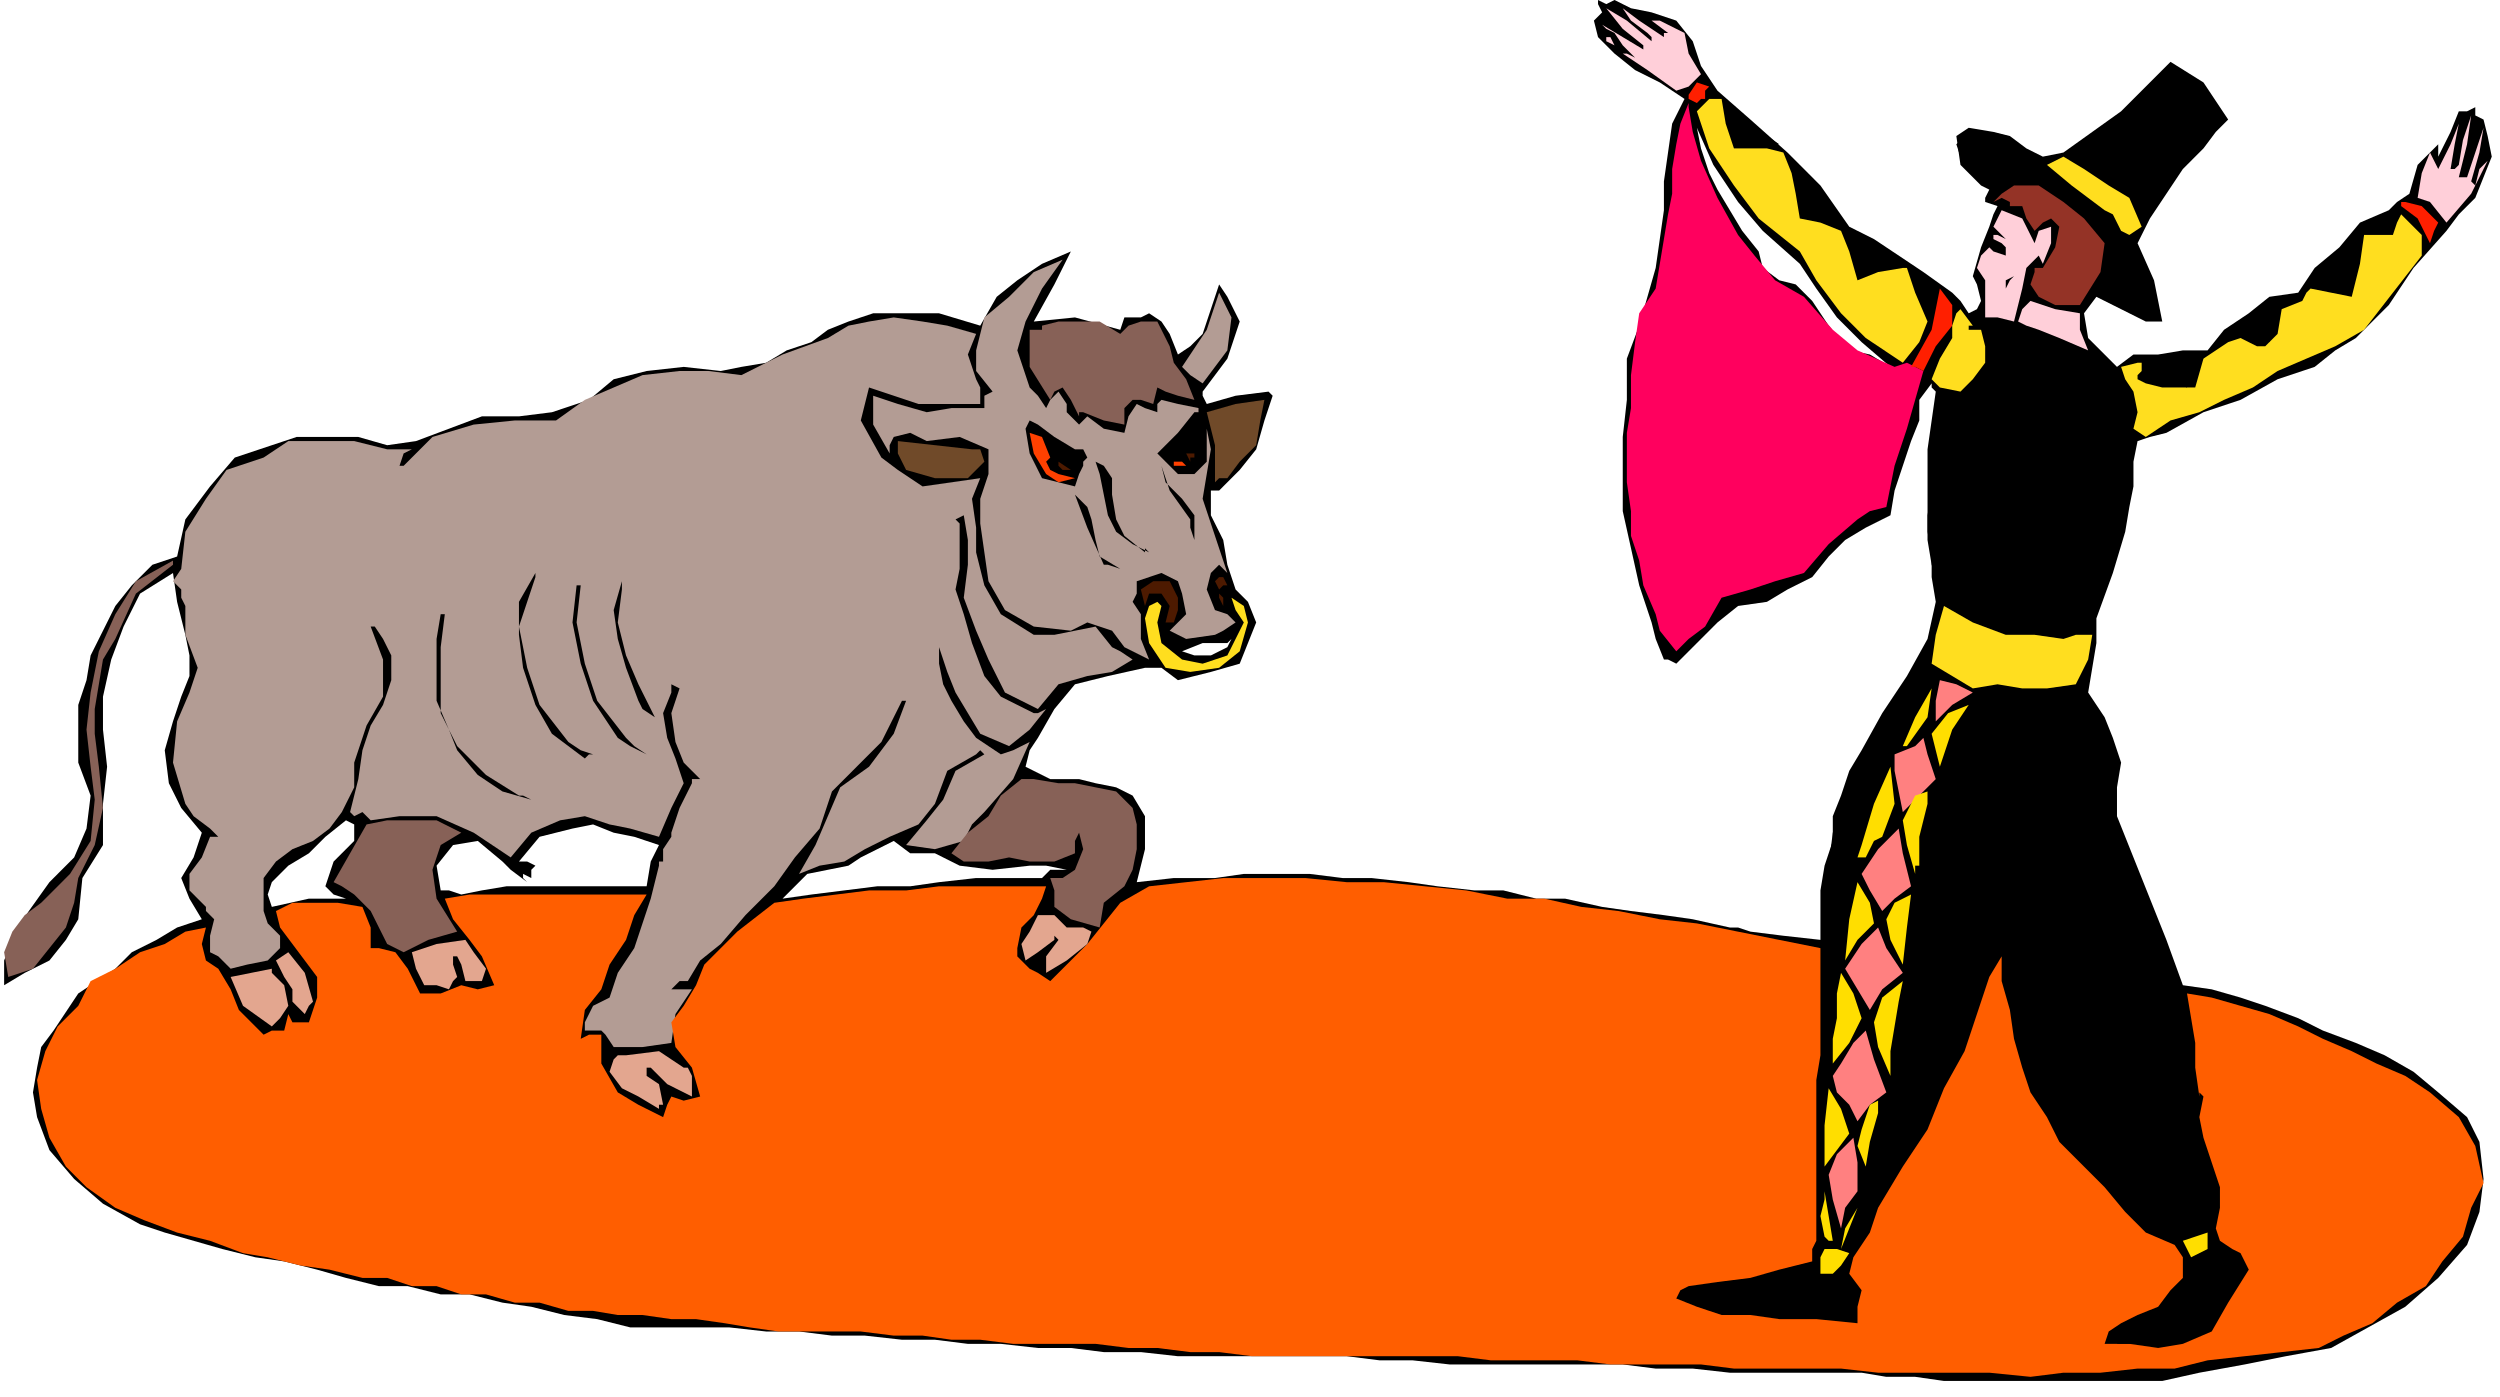 <svg xmlns="http://www.w3.org/2000/svg" fill-rule="evenodd" height="54.812" preserveAspectRatio="none" stroke-linecap="round" viewBox="0 0 607 339" width="98.059"><style>.brush1{fill:#000}.pen1{stroke:none}.brush2{fill:#ffcfd9}.brush3{fill:#ff1f00}.brush4{fill:#ffde1f}.brush7{fill:#b39c94}.brush8{fill:#876157}.brush9{fill:#704a29}.brush10{fill:#ff4000}.brush11{fill:#4d1a00}.brush12{fill:#ff8080}.brush13{fill:#ffde00}.brush15{fill:#e3a68f}</style><path class="pen1 brush1" d="m401 3 6 2 4 5 2 6 4 6 8 7 9 8 8 8 7 10 6 3 6 4 6 4 7 5 2 2 2 3 2-1 1-2-1-4-1-2 2-7 2-5 1-3 1-2-3-1v-1l1-2-2-1-5-5-1-7 3-2 6 1 4 1 4 3 4 2 5-1 7-5 7-5 6-6 6-6 8 5 6 9-3 3-3 4-5 5-4 6-4 6-3 6 4 9 2 10h-4l-6-3-6-3-3 4 1 6 3 3 4 4 4-3h6l6-1h6l4-5 6-4 5-4 7-1 4-6 6-5 5-6 7-3 2-2 3-2 2-7 5-5v3l3-6 2-5h2l2-1v2l2 1 1 4 1 5-2 5-2 5-4 4-3 4-8 9-6 9-4 4-4 4-5 3-5 4-9 3-9 5-9 3-9 5-4 1-3 1-1 5v6l-1 5-1 6-3 10-4 11v6l-1 6-1 6 4 6 2 5 2 6-1 6v7l4 10 4 10 4 10 4 11 7 1 7 2 6 2 8 3 6 3 8 3 7 3 7 4 6 5 7 6 3 6 1 9-1 8-3 8-7 8-8 7-9 5-9 5-11 2-10 2-11 2-9 2h-53l-7-1h-7l-6-1h-32l-9-1h-9l-8-1h-42l-9-1h-8l-8-1h-41l-9-1h-9l-8-1h-8l-9-1h-8l-8-1h-8l-9-1h-8l-8-1h-8l-9-1h-24l-8-2-8-1-8-2-7-1-8-2h-7l-8-2h-7l-8-2-7-2-8-2-7-1-8-2-7-2-7-2-6-2-9-5-7-6-6-7-3-8-1-6 1-6 1-5 3-4 6-9 9-6 4-4 6-3 5-3 6-2-3-5-2-5 3-5 2-6-5-6-3-6-1-8 2-7 2-6 2-5v-5l-1-5-2-8-1-7-8 5-4 8-3 8-2 9v8l1 9-1 9v10l-5 8-1 10-3 5-4 5-6 3-5 3v-6l2-5 2-4 2-3 5-7 6-6 3-7 1-8-3-8v-14l2-6 1-6 3-6 3-6 4-5 5-5 6-2 2-9 6-8 6-7 9-3 6-2h15l7 2 7-1 8-3 8-3h9l8-1 9-3 6-5 8-2 9-1 9 1 5-1 6-1 5-3 6-2 4-3 5-2 6-2h16l10 3 4-7 5-4 6-4 7-3-4 8-5 9 10-1 11 3 1-3h4l2-1 3 2 2 3 2 5 3-2 3-3 2-6 2-6 2 3 3 6-3 9-6 8v1l1 2 7-2 8-1 1 1-2 6-2 7-4 5-5 5h-2v6l3 6 1 6 2 6 3 3 2 5-2 5-2 5-7 2-8 2-4-3h-4l-9 2-8 2-5 6-4 7-2 3-1 4 6 3h7l4 1 5 1 4 2 3 5v8l-2 8 9-1h10l7-1h16l8 1h7l9 1 7 1 9 1h7l8 2h7l9 2 7 1 8 1 7 1 9 2h2l3 1 8 1 9 1v-12l1-6 2-6v-6l2-5 2-6 3-5 5-9 6-9 5-9 2-9-1-6v-5l-1-6v-20l1-7 1-7-1-1v-1l-3 4v5l-2 5-2 6-2 6-1 6-6 3-5 3-4 4-4 5-6 3-5 3-7 1-5 4-5 5-5 5-2-1h-1l-2-5-1-4-3-9-2-9-2-9v-18l1-9V87l3-8 2-7 2-7 1-7 1-7v-7l1-7 1-7 3-6-6-4-6-3-5-4-4-4-1-4 2-2-1-2V0l2 1 2-1 4 2 5 1zm36 61-9-8-6-7-6-9-4-9 1 5 2 6 2 4 3 5 3 5 4 5 1 4 4 3 4 1 4 4 4 6 5 6 5 1 5 3-7-6-6-6-5-7-4-6zm-143 95 2-1 2-1 1-2-1 1h-6l-5 2 3 1h4zm-61 51-6-3h-6l-4-3-4 2-4 2-3 2-10 2-6 6 7-1 8-1 8-1h8l7-1 9-1h16l2-2h4l-5-1h-4l-9 1-8-1zm-73-5-6-2-5-1-5-2-5 1-8 2-5 6h2l2 1-1 1v2l-2-1v1l1 1-4-3-2-2-6-5-6 1-4 5 1 6h2l3 1 5-1 6-1h34l1-6 2-4zm-74-1v-4l-2-1-5 4-4 4-5 3-4 4-1 3 1 3 9-2h9l-3-1-2-2 2-6 5-5z"/><path class="pen1 brush2" d="M404 9V8h1l-4-3h2l2 1 4 2 1 5 3 5-3 3-3 1-7-5-6-4h1l2 1-3-3-2-3-2-1-1-1 5 3 5 3v-1l-5-4-4-5 5 3 6 5V9l-1-1-4-3-2-3 4 3 6 4zm-12 2-2-1V9h1l1 2z"/><path class="pen1 brush1" d="m539 29-6-6-3-6 5 4 4 8zm-1 1-5 5-4 6-5 5-3 6-4-5-4-4-5-3-4-3 6-5 6-4 6-5 6-5 4 6 6 6z"/><path class="pen1 brush3" d="M414 24h-1l-1 1-2-1v-1l2-3 3 1-1 1v2z"/><path class="pen1 brush4" d="M421 36h8l4 1 2 5 1 5 1 6 5 1 5 2 2 5 2 7 5-2 6-1h1l2 6 3 7-2 5-4 5-9-6-6-6-6-8-4-7-10-8-6-8-6-9-3-9 3-3h3l1 6 2 6z"/><path class="pen1" style="fill:#ff005e" d="m410 26 1 6 2 7 4 9 5 9 4 5 5 6 7 4 7 8 6 5 9 4 3-1 4 2-2 7-2 7-3 9-2 10-4 1-3 2-7 6-6 7-7 2-6 2-7 2-4 7-4 3-3 3-4-5-1-4-3-7-1-6-2-6v-6l-1-7v-12l1-6v-8l1-8 1-7 4-6 1-6 1-6 1-6 1-5v-6l1-6 1-5 2-5v1z"/><path class="pen1 brush1" d="M432 35h-9l-2-4v-4l5 4 6 4z"/><path class="pen1 brush2" d="m600 28-1 7-2 8h2l2-6 2-6-1 6-2 7 1 1 1-4 2-2-4 8-6 7-4-5-3-1 1-6 2-5 1 2 1 2 3-6 2-5-1 5-1 6h1l1-1 1-6 2-6z"/><path class="pen1 brush1" d="m514 56 3 4 3 5 2 6 2 6-8-3-6-4 3-6v-6l-5-6-5-4-7-4-6-1-3 1-2 3-4-3-1-3-3-2-1-1-1-3 1-1 7-2 7 4 6 5 6 5 6 5 6 5z"/><path class="pen1 brush4" d="m520 55-3 2-2-1-2-4-2-1-8-6-6-5 2-1 2-1 5 3 6 4 5 3 3 7z"/><path class="pen1 brush1" d="m446 54-4-2-3-1-2-5v-5l4 5 5 8z"/><path class="pen1" style="fill:#943326" d="m511 59-1 7-5 8h-6l-4-2-2-3 1-3v-1h2l3-5 1-5-2-2-2 1-1 1-1 1-2-3-1-3h-3v-1l-2-1-2 1 2-2 3-2h6l6 4 5 4 5 6z"/><path class="pen1 brush3" d="m592 54-1 2-1 3-3-6-4-3v-1h1l4 1 4 4z"/><path class="pen1 brush2" d="m494 59 1-3 3-1v4l-2 5-1-2-1 1-2 2-1 5-1 4-1 4-4-1h-3v-9l-2-3 1-3 2-2 1 1 3 1v-2l-1-1-2-1v-1h1l2 1-2-2-1-1 1-2 1-2 5 2 3 6z"/><path class="pen1 brush1" d="m579 56-4-1 2-1 2-1 2-1-1 2-1 2z"/><path class="pen1 brush4" d="M588 57v5l-7 9-7 9-7 4-7 3-7 3-6 4-7 3-6 3-7 2-6 4-3-2 1-4-1-5-2-3-1-3 4-1h1v2l-1 1v1l2 1 4 1h8l2-7 6-4 3-1 4 2h2l3-3 1-6 5-2 1-2 1-1 5 1 5 1 2-8 1-7h7l1-3 1-2 2 2 3 3z"/><path class="pen1 brush1" d="m460 63-4 1-3 2-2-5-2-4 5 3 6 3zm102 6 5-6 6-6-1 6-1 7-5-1h-4z"/><path class="pen1 brush7" d="m250 94 2 2 2 3 1-2 1-1 1-1 2 3v2l3 3 1-1 1-1 4 3 5 1 1-4 2-3 2 1 3 1v-2l1-1 4 1 5 1v1h-1l-4 5-5 5 2 2 3 3h4l3-3v-8l1 5-1 6-1 6 2 6 2 6 2 6-2-2-2 2-1 4 2 5 3 1 2 2-3 2-2 1-7 1-4-2 2-2 2-2-1-5-1-3-4-2-3 1-3 1v3l-1 2 2 3v6l2 5-6-3-3-4-6-2-4 2-9-1-7-4-4-7-1-7-1-7v-6l2-6v-6l-7-3-8 1-4-2-4 1-1 2v2l-4-7v-7l6 2 7 2 6-1h8v-3l2-1-4-5v-5l2-8 6-5 6-6 7-3-5 7-4 8-2 7 3 9z"/><path class="pen1 brush1" d="M469 68v8l-2-5-2-5 2 1 2 1zm20-1-1 1-1 2v-2l2-1z"/><path class="pen1 brush3" d="m474 79-4 5-3 6-2-1h-1l5-9 2-10 3 4v5z"/><path class="pen1 brush7" d="m298 85-3 4-3 4-3-2-2-2 6-9 3-9 3 6-1 8z"/><path class="pen1 brush2" d="M505 76v4l2 5-7-3-5-2-3-1-2-1 1-3 2-2 6 2 6 1z"/><path class="pen1 brush1" d="m551 83-5-1-3-1 5-4 6-3-2 4-1 5z"/><path class="pen1 brush4" d="M478 80h3l1 4v4l-3 4-3 3-5-1-2-2 2-5 3-5v-3l1-3 1-1 3 4h-1v1z"/><path class="pen1 brush7" d="m237 81-2 5 2 6 1 2v4h-15l-6-2-6-2-2 8 5 9 4 3 6 4 7-1 7-1-2 5 1 7v6l2 8 4 7 8 5h5l5-1 5-1 4 5 2 1 3 2-5 3-6 1-7 2-5 6-4-2-4-2-4-8-3-7-3-8 1-8v-6l-1-6-2 1 1 1v11l-1 5 2 6 2 7 3 8 4 5 8 4h1l2-1-4 5-5 4-7-3-3-5-3-5-2-5-1-3-1-3v4l1 5 2 4 3 5 3 4 6 4 3-1 4-2-4 9-7 8-3 3-2 4-7 2-7-1 5-6 4-5 3-7 7-4-1-1-1 1-7 4-3 8-4 5-7 3-6 3-5 3-6 1-5 2 4-7 3-7 3-7 7-5 6-8 3-8h-1l-1 2-4 8-6 6-6 6-3 9-6 7-5 7-7 7-6 7-5 4-3 5h-2l-2 2h5l-4 6-1 7-7 1h-7l-2-3-1-1h-4v-2l2-4 4-2 2-6 4-6 2-6 2-6 1-4 1-4v-1h1v-3l2-3v-1l2-6 3-6v-1h2l-4-4-2-5-1-7 2-6-2-1v2l-2 5 1 6 2 5 2 6-3 6-3 7-7-2-5-1-6-2-6 1-7 3-5 6-9-6-9-4h-9l-7 1-2-2-2 1-1-1 2-8 1-7 2-6 3-5 2-6v-6l-2-4-2-3h-1l3 8v9l-4 7-3 9v6l-3 6-3 4-4 3-5 2-4 3-3 4v8l1 3 3 3v3l-3 3-5 1-4 1-3-3-2-1v-4l1-4-2-2v-1l-4-4v-4l3-4 2-5h2l-1-1-1-1-4-3-2-3-3-10 1-10 3-7 2-6-3-8v-7l-1-2v-2l-2-2 2-3 1-9 5-8 5-7 9-3 6-4h16l8 2h6l-2 1-1 3h1l7-7 10-3 10-1h10l7-5 7-3 7-3 9-1h7l8 1 10-5 11-4 5-3 5-1 6-1 7 1 6 1 7 2z"/><path class="pen1 brush8" d="m283 82 1 2 1 4 3 4 2 5-4-1-3-1-2-1-1 4-3-1h-2l-2 2v4l-5-1-5-2h-1v1l-2-4-2-3-2 1-1 2-5-8v-9h3v-1l4-1h10l5 3 2-2 3-1h4l2 4z"/><path class="pen1 brush1" d="m500 85 8 1 7 6 1 6 1 8v15l-2 7-2 8-3 7-3 8v1l-6 1h-6l-6-1-5-1-7-4-6-4-2-6-1-6v-6l1-6v-12l1-6 1-5h3l3 1 5-6 2-7-1-4-2-2 9 2 10 5zm35 2-3 3-1 4-5-2h-5l5-5h9z"/><path class="pen1 brush9" d="m307 97-1 5-1 6-4 4-3 4h-2l-1 1v-9l-2-8 7-2 7-1z"/><path class="pen1 brush1" d="m285 111-1-1 3-4 4-4-2 4-4 5zm-24-2h2l1 2-1 1v1l-1 2-1 3-4-1-4-1-3-6-1-6 1-2 2 1 4 3 5 3z"/><path class="pen1 brush10" d="m255 111-1 1 1 2 2 1 4 1v-1 1l-4 1-3-2-3-5-1-5 3 1 2 5z"/><path class="pen1 brush9" d="M236 109h2l1 3-2 2-2 2h-8l-7-2-2-4v-3l9 1 9 1z"/><path class="pen1 brush1" d="M263 112h-4l-3-3-1-2 4 2 4 3z"/><path class="pen1 brush11" d="M290 111h-1v1l-1-2h2v1z"/><path class="pen1 brush10" d="M288 113h-3v-1h2l1 1z"/><path class="pen1 brush1" d="M270 116v4l1 6 2 4 5 4v-1l1 1-4-2-4-3-2-4-1-5-1-5-1-3 2 1 2 3z"/><path class="pen1 brush11" d="M260 114h-2l-1-1v-1l3 2z"/><path class="pen1 brush1" d="m282 113 1 4 4 4 3 4v6l-1-3v-2l-5-7-2-6zm-18 10 1 3 1 5 1 4 5 3-3-1h-1l-4-9-3-8 1 1 2 2z"/><path class="pen1 brush8" d="m42 137-9 7-5 11-3 5-1 6-1 6v6l1 8 1 10-2 9-4 8-1 6-2 6-4 5-4 5-3 1-3 1-1-6 2-5 3-4 4-3 7-7 5-8 1-10-1-8-1-9 1-9 2-10 4-9 5-8 9-5v1z"/><path class="pen1 brush1" d="m129 143-3 9 2 10 3 9 7 9 3 2 3 1h-1l-1 1-8-6-4-7-3-9-1-8v-8l4-7v1l-1 3z"/><path class="pen1 brush11" d="M298 142h-1l-1 1-1-2 1-1h1l1 2zm-12 3v3l-1 3h-2l1-4-2-3h-3l-1 3-1-4 3-2h4l2 4z"/><path class="pen1 brush1" d="m151 143-1 8 2 8 3 7 4 8-3-2-1-2-3-8-2-7-1-7 2-7v2zm-10-1-1 9 2 10 3 9 7 9 2 2 3 2-4-2-3-2-6-9-3-9-2-10 1-9h1z"/><path class="pen1 brush11" d="m297 147-1-2v-1l1 1v2z"/><path class="pen1 brush4" d="m303 151-2 7-5 4-7 1-6-1-4-6-1-6 1-3 2-1 1 1-1 4 1 5 5 4 5 1 6-2 2-4 2-4-2-3-1-3 3 2 1 4zm184 3h7l7 1 3-1h4l-1 6-3 6-7 1h-6l-6-1-6 1-5-3-5-3 1-7 2-7 7 4 8 3z"/><path class="pen1 brush1" d="m108 149-1 8v16l4 8 7 7 8 5h1l2 1-7-2-6-4-5-6-2-5-3-7v-15l1-6h1zm361 14-5 9-5 10-3 4-3 6-2 5v6l-2 5v5l-2 6v6l-1 5-1 6-1 6v6l-1-5v-10l1-4v-19l1-8 3-8 2-8 4-7 4-6 7-6v-3l3-2 1 1z"/><path class="pen1 brush12" d="m479 168-5 3-4 4v-5l1-5 4 1 4 2z"/><path class="pen1 brush1" d="m512 198 4 9 5 10 2 5 2 5 2 6 2 6v2l1 3 1 6 1 6v14l1 1 1 6 2 6 1 6 1 7-6 3-7 1-9-9-8-8-8-10-5-9-3-7-2-6-2-7-1-6-1-7 1-6 1-6 3-6 1-8 2-8 1-8 2-7-1-1-1 1-2 6-1 6-1 6-1 6-2 6-1 6-2 6-1 7-3 5-2 6-2 6-2 6-3 5-2 6-3 6-2 6-5 6-4 7-2 3v4l-2 3-3 3 2-7 2-7 1-3 1-2 1-10 4-9v-11l2-10 1-11 2-10 1-11 2-10 2-10 3-9 4-8 5-6 6-1 6 1 6-1 6-1 3 6 3 8 1 8-1 9z"/><path class="pen1 brush13" d="M463 181h-1l3-7 4-7-1 7-5 7zm8 5-1-4-1-4 4-5 5-2-4 6-3 9z"/><path class="pen1 brush12" d="m470 189-4 4-4 4-1-5-1-5v-4l5-2 1-1 1-1 1 4 2 6z"/><path class="pen1 brush13" d="m457 203-2 1-2 4h-2l1-3 3-10 4-9 1 9-3 8z"/><path class="pen1 brush8" d="m266 191 5 1 4 4 1 4v6l-1 5-2 4-5 4-1 6-7-2-4-3v-4l-1-3h3l3-2 2-5-1-4-1 2v3l-5 2h-6l-5-1-5 1h-6l-3-2 4-5 5-4 3-5 5-4h3l6 1h4l5 1z"/><path class="pen1 brush13" d="m465 212-2-7-1-6 3-6 3-1v3l-2 8v7h-1v2z"/><path class="pen1 brush8" d="m112 202-5 3-2 6 1 7 5 8-7 2-6 3-4-2-1-2-3-6-4-4-3-2-2-1 4-7 4-7 5-1h12l6 3z"/><path class="pen1 brush12" d="m464 215-4 3-3 3-3-5-2-4 4-6 5-5 1 6 2 8z"/><path class="pen1" style="fill:#ff5e00" d="M442 230v26l-1 6v39l-1 2v3l-8 2-7 2-8 1-7 1-2 1-1 2 5 2 6 2h7l7 1h9l10 1v-4l1-4-3-4 1-4 4-6 2-6 6-10 6-9 4-10 5-9 2-6 2-6 2-6 3-5v6l2 7 1 7 2 7 2 6 4 6 3 6 6 6 5 5 5 6 5 5 7 3 2 3v5l-3 3-3 4-5 2-4 2-3 2-1 3h6l7 1 6-1 7-3 4-7 5-8-2-4-2-1-3-2-1-3 1-5v-5l-2-6-2-6-1-5 1-5-1-1v1l-1-7v-6l-1-6-1-6 6 1 7 2 7 2 7 3 6 3 7 3 6 3 7 3 6 4 7 6 4 7 2 9-3 6-2 7-5 6-4 6-7 4-6 5-7 3-6 3-9 1-9 1-9 1-8 2h-9l-9 1h-9l-8 1-10-1h-27l-9-1h-26l-8-1h-22l-8-1h-21l-8-1h-50l-8-1h-7l-8-1h-7l-8-1h-20l-8-1h-7l-7-1h-7l-8-1h-20l-7-1-6-1-7-1h-6l-7-1h-6l-6-1h-6l-7-2h-6l-7-2h-6l-6-2h-6l-6-2h-6l-8-2-7-1-8-2-6-1-8-3-8-2-8-3-7-3-7-5-5-5-4-7-2-7-1-7 2-7 3-6 5-5 3-6 6-3 6-4 6-2 5-3 5-1-1 4 1 4 3 2 3 5 2 5 6 6 2-1h3l1-4 1 2h4l2-6v-5l-3-4-3-4-3-4-1-4 4-2h11l6 1 2 5v5h2l4 1 3 4 3 6h5l5-2 4 1 4-1-3-7-3-4-4-5-2-5 6-1h43l-3 5-2 6-4 6-2 6-4 5-1 7 2-1h3v7l4 7 5 3 6 3 1-3 1-2 3 1 4-1-2-7-4-5-1-6 3-4 3-5 2-5 8-8 9-7 7-1 8-1 8-1h9l8-1h26l-1 3-2 4-3 3-1 5v2l3 3 2 1 3 2 4-4 5-5 4-5 4-5 7-4 9-1 9-1h20l10 1h9l10 1 10 1 10 2h9l9 2 9 1 10 2 9 1 10 2 10 2 10 2z"/><path class="pen1 brush13" d="m455 224-4 4-3 5 1-10 2-9 3 5 1 5zm7 10-3-6-1-5 2-4 4-2-1 8-1 9z"/><path class="pen1 brush15" d="M259 225h4l2 1-1 3-5 4-5 3v-4l3-4-1-1v1l-4 3-3 2-1-4 2-3 2-4h4l1 1 2 2z"/><path class="pen1 brush12" d="m462 236-5 4-3 5-3-5-3-5 4-6 4-4 2 5 4 6z"/><path class="pen1 brush15" d="m118 235-1 3h-4l-1-4-1-2h-1v2l1 3-1 1-1 2-3-1h-3l-2-4-1-4 6-2 7-1 2 3 3 4zm-42 8-1 1-1 2-3-3v-3l-2-3-1-2-1-2 3-2 4 5 2 7zm-10-7 3 3 1 5-2 3-2 2-7-5-3-7 5-1 5-1v1z"/><path class="pen1 brush13" d="m452 247-3 6-4 5v-6l1-5v-6l1-5 3 5 2 6zm7 14-3-7-1-6 2-6 5-4-1 5-1 6-1 6v6z"/><path class="pen1 brush12" d="m458 265-4 3-3 4-2-4-3-3-1-4 2-3 3-5 3-3 2 7 3 8z"/><path class="pen1 brush15" d="M168 261v5l-6-3-4-4h-1v2l3 2 1 5h-1v1l-5-3-4-2-3-4 1-3 1-1h2l8-1 6 4h1l1 2z"/><path class="pen1 brush13" d="m449 275-3 4-3 4v-10l1-9 3 5 2 6zm4 8-2-5 1-4 2-6 2-1v3l-2 7-1 6z"/><path class="pen1 brush12" d="m451 289-3 4-1 5-2-7-1-6 2-5 4-4 1 6v7z"/><path class="pen1 brush13" d="M445 301h-1l-1-1-1-5 1-4v-2l1 6 1 6zm2 2 1-5 3-5-2 5-2 5zm89 0-2 1-2 1-2-4 6-2v4z"/><path class="pen1 brush1" d="m544 308-3 5-3 5-4 5-5 3h-15l2-4 4-1 4-2 4-2 4-8 6-7 3 2 3 4z"/><path class="pen1 brush13" d="m449 304-2 3-2 2h-3v-4l1-2h3l3 1z"/><path class="pen1 brush1" d="m447 310 1 1 2 3v4l-2 1-3 1-7-1-6-1-6-1h-13l-3-3 7-2h8l7-2 7-2 3 2h5z"/></svg>
